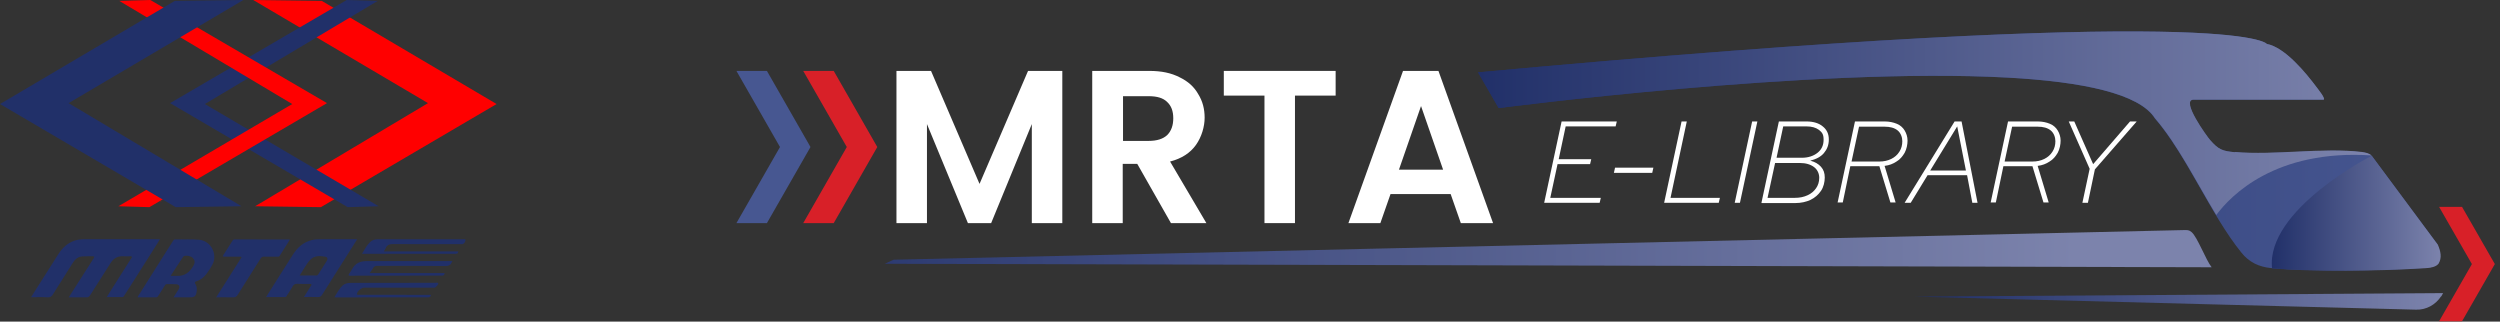 <svg width="723" height="93" viewBox="0 0 723 93" fill="none" xmlns="http://www.w3.org/2000/svg">
<rect x="0" y="0" width="723" height="93" fill="#333333" stroke="none"/>
<path d="M46.488 58.444C46.489 58.379 46.491 58.314 46.492 58.249C46.553 58.28 46.613 58.311 46.673 58.342C46.612 58.377 46.55 58.411 46.488 58.444Z" fill="#F80305"/>
<path d="M93.07 0.262L143.613 30.086L92.799 59.91L73.777 59.648L123.777 29.824L73.233 0L93.07 0.262Z" fill="#FF0000"/>
<path d="M49.184 29.824L100.271 0L109.238 0.261L59.239 30.086L109.51 59.648L100.543 59.91L49.184 29.824Z" fill="#213069"/>
<path d="M94.565 29.824L43.478 0L34.51 0.262L84.51 30.086L34.239 59.648L43.206 59.91L94.565 29.824Z" fill="#FF0000"/>
<path d="M50.543 0.262L0 30.086L50.815 59.91L69.837 59.648L19.837 29.824L70.38 0L50.543 0.262Z" fill="#213069"/>
<path d="M30.864 85.913C31.922 84.233 32.893 82.687 33.87 81.143C35.197 79.046 36.53 76.951 37.858 74.854C37.978 74.663 38.214 74.46 38.096 74.242C37.973 74.018 37.672 74.127 37.448 74.124C36.829 74.115 36.209 74.151 35.591 74.118C33.984 74.03 32.83 74.737 31.983 76.074C30.004 79.198 27.998 82.305 26.03 85.435C25.776 85.838 25.514 85.998 25.047 85.991C23.38 85.967 21.711 85.981 19.883 85.981C20.862 84.447 21.759 83.041 22.656 81.635C24.144 79.305 25.635 76.975 27.123 74.644C27.322 74.334 27.337 74.115 26.871 74.121C25.839 74.134 24.805 74.092 23.777 74.162C22.577 74.243 21.724 74.966 21.103 75.938C19.154 78.988 17.221 82.048 15.313 85.124C14.921 85.757 14.524 86.045 13.718 85.989C12.209 85.883 10.688 85.958 8.979 85.958C9.842 84.587 10.602 83.371 11.37 82.161C13.198 79.28 15.026 76.4 16.86 73.523C18.049 71.657 19.577 70.201 21.736 69.534C22.698 69.237 23.695 69.179 24.689 69.178C31.732 69.173 38.774 69.182 45.817 69.187C45.918 69.187 46.019 69.198 46.246 69.212C45.529 70.355 44.857 71.436 44.176 72.511C42.393 75.329 40.607 78.146 38.819 80.961C37.865 82.465 36.905 83.964 35.949 85.465C35.811 85.681 35.708 85.917 35.382 85.916C33.925 85.908 32.469 85.913 30.864 85.913Z" fill="#213069"/>
<path d="M87.898 85.89C88.602 84.771 89.223 83.793 89.83 82.806C89.944 82.62 90.195 82.407 90.017 82.193C89.922 82.079 89.635 82.106 89.435 82.104C88.3 82.095 87.162 82.141 86.03 82.079C85.347 82.042 84.941 82.26 84.608 82.862C84.108 83.765 83.518 84.618 82.961 85.49C82.841 85.677 82.763 85.911 82.463 85.91C80.67 85.904 78.878 85.907 76.95 85.907C78.11 84.061 79.186 82.339 80.273 80.623C81.712 78.35 83.179 76.096 84.597 73.811C85.958 71.616 87.717 69.987 90.305 69.395C91.072 69.221 91.839 69.19 92.61 69.187C96.067 69.173 99.525 69.18 102.982 69.182C103.053 69.182 103.124 69.207 103.27 69.234C101.982 71.277 100.72 73.285 99.451 75.288C97.348 78.608 95.228 81.918 93.147 85.253C92.83 85.761 92.505 85.936 91.911 85.909C90.63 85.85 89.344 85.89 87.898 85.89ZM86.67 79.666C88.418 79.666 89.961 79.66 91.503 79.671C91.779 79.673 91.913 79.533 92.045 79.325C92.872 78.014 93.718 76.715 94.533 75.396C94.852 74.88 94.686 74.346 94.102 74.245C92.527 73.973 90.911 73.858 89.689 75.164C88.487 76.447 87.751 78.064 86.67 79.666Z" fill="#213069"/>
<path d="M50.19 85.986C50.735 85.12 51.21 84.387 51.663 83.641C52.119 82.889 51.861 82.273 51.01 82.209C50.086 82.14 49.153 82.188 48.225 82.171C47.863 82.165 47.756 82.446 47.606 82.678C46.989 83.634 46.376 84.593 45.767 85.554C45.61 85.8 45.467 85.995 45.112 85.991C43.365 85.971 41.618 85.982 39.873 85.982C39.806 85.659 40.026 85.514 40.143 85.327C42.817 81.083 45.492 76.841 48.169 72.601C48.803 71.597 49.457 70.606 50.092 69.603C50.24 69.369 50.387 69.218 50.699 69.229C53.019 69.308 55.345 69.101 57.659 69.342C60.963 69.688 62.971 73.432 61.484 76.418C60.998 77.392 60.412 78.303 59.75 79.165C58.993 80.151 58.077 80.945 56.882 81.315C56.264 81.507 56.257 81.733 56.562 82.233C56.922 82.825 56.968 83.512 56.887 84.196C56.717 85.633 56.33 85.981 54.903 85.985C53.385 85.99 51.867 85.986 50.19 85.986ZM49.345 79.777C50.074 79.777 50.585 79.752 51.094 79.781C53.461 79.915 54.956 78.656 56.023 76.694C56.429 75.945 56.361 75.264 55.793 74.62C55.236 73.987 53.356 73.686 52.976 74.245C51.773 76.014 50.624 77.819 49.345 79.777Z" fill="#213069"/>
<path d="M62.519 85.984C65.009 82.05 67.435 78.218 69.862 74.384C69.629 74.126 69.356 74.236 69.119 74.234C67.701 74.222 66.284 74.22 64.866 74.23C64.438 74.233 64.357 74.109 64.594 73.743C65.492 72.357 66.382 70.965 67.271 69.572C67.422 69.334 67.601 69.234 67.901 69.235C73.159 69.25 78.418 69.251 83.676 69.257C83.696 69.257 83.715 69.28 83.811 69.341C82.825 70.904 81.837 72.467 80.851 74.032C80.675 74.311 80.396 74.224 80.149 74.225C78.886 74.231 77.622 74.257 76.36 74.215C75.846 74.198 75.587 74.397 75.325 74.816C73.13 78.32 70.9 81.802 68.708 85.308C68.382 85.829 68.017 86.016 67.409 85.999C65.822 85.956 64.233 85.984 62.519 85.984Z" fill="#213069"/>
<path d="M124.677 85.267C124.506 85.79 124.284 85.996 123.818 85.995C114.929 85.988 106.041 85.996 97.152 86C97.044 86 96.936 85.981 96.692 85.959C97.483 84.777 98.037 83.558 99.004 82.636C99.662 82.008 100.511 81.813 101.428 81.814C107.218 81.819 113.007 81.804 118.797 81.795C121.136 81.791 123.475 81.777 125.814 81.794C126.129 81.796 126.542 81.582 126.756 81.977C126.871 82.191 125.985 83.172 125.688 83.195C125.514 83.209 125.337 83.197 125.162 83.197C118.524 83.198 111.887 83.199 105.249 83.2C104.482 83.2 103.297 84.259 103.221 84.993C103.2 85.202 103.313 85.246 103.466 85.253C103.699 85.266 103.933 85.264 104.167 85.264C110.804 85.265 117.441 85.266 124.08 85.266C124.251 85.267 124.423 85.267 124.677 85.267Z" fill="#213069"/>
<path d="M110.997 72.699C118.29 72.699 125.404 72.699 132.538 72.699C132.472 73.391 132.052 73.41 131.585 73.408C128.573 73.4 125.561 73.403 122.549 73.403C116.934 73.402 111.319 73.402 105.704 73.402C105.422 73.402 105.139 73.402 104.678 73.402C105.468 72.161 106.031 70.941 107.014 70.017C107.578 69.487 108.285 69.202 109.087 69.202C117.421 69.203 125.756 69.198 134.09 69.205C134.284 69.206 134.684 69.062 134.628 69.421C134.551 69.925 134.347 70.442 133.759 70.599C133.567 70.649 133.352 70.606 133.147 70.606C126.713 70.606 120.28 70.633 113.846 70.581C112.743 70.572 111.925 70.741 111.508 71.853C111.419 72.092 111.243 72.298 110.997 72.699Z" fill="#213069"/>
<path d="M130.809 75.497C130.439 76.464 129.997 76.944 128.885 76.933C122.309 76.865 115.731 76.907 109.155 76.884C108.522 76.882 108.124 77.038 107.839 77.624C107.622 78.07 107.27 78.451 106.901 78.969C114.199 78.969 121.375 78.969 128.584 78.969C128.513 79.761 127.996 79.704 127.504 79.704C119.466 79.711 111.427 79.72 103.388 79.729C102.687 79.73 101.984 79.71 101.284 79.74C100.681 79.766 100.731 79.528 100.985 79.144C101.276 78.707 101.59 78.28 101.834 77.817C102.733 76.108 104.196 75.507 106.049 75.51C113.532 75.521 121.016 75.504 128.499 75.498C129.246 75.496 129.993 75.497 130.809 75.497Z" fill="#213069"/>
<g clip-path="url(#clip0_2219_3644)">
<path d="M705.381 92.916H712.017L721.509 76.368L712.017 59.82H705.381L714.873 76.368L705.381 92.916Z" fill="#D82028"/>
<path d="M225.573 42.516L212.973 64.524H221.793L234.393 42.516L221.793 20.508H212.973L225.573 42.516Z" fill="#475791"/>
<path d="M232.293 64.524H241.113L253.713 42.516L241.113 20.508H232.293L244.893 42.516L232.293 64.524Z" fill="#D82028"/>
<path d="M631.545 66.54L258.417 75.108C257.577 75.528 256.737 75.864 255.897 76.284L639.609 77.292C637.929 75.192 635.493 68.556 633.813 67.128C633.057 66.456 632.553 66.54 631.629 66.54H631.545Z" fill="url(#paint0_linear_2219_3644)"/>
<path d="M419.697 56.124H402.141L399.201 64.524H389.961L405.753 20.508H416.001L431.793 64.524H422.469L419.529 56.124H419.697ZM417.345 49.068L410.961 30.672L404.577 49.068H417.345Z" fill="white"/>
<path d="M386.265 20.508V27.648H374.505V64.524H365.685V27.648H353.925V20.508H386.181H386.265Z" fill="white"/>
<path d="M338.637 64.524L328.893 47.388H324.693V64.524H315.873V20.508H332.421C335.865 20.508 338.721 21.096 341.157 22.356C343.593 23.532 345.357 25.128 346.533 27.228C347.793 29.244 348.381 31.512 348.381 34.032C348.381 36.552 347.541 39.576 345.861 41.928C344.181 44.28 341.661 45.876 338.385 46.716L348.885 64.524H338.637ZM324.777 40.752H332.169C334.605 40.752 336.369 40.164 337.545 39.072C338.721 37.896 339.309 36.3 339.309 34.2C339.309 32.1 338.721 30.588 337.545 29.496C336.369 28.32 334.605 27.816 332.169 27.816H324.777V40.752Z" fill="white"/>
<path d="M307.221 20.508V64.524H298.401V35.88L286.641 64.524H279.921L268.077 35.88V64.524H259.257V20.508H269.253L283.281 53.184L297.309 20.508H307.305H307.221Z" fill="white"/>
<path d="M705.969 85.692C704.373 88.128 701.685 89.64 698.745 89.556L553.425 85.776L706.557 84.768L705.969 85.776V85.692Z" fill="url(#paint1_linear_2219_3644)"/>
<path d="M705.045 70.824L685.893 45.036C685.053 44.364 684.129 44.196 683.037 44.028C671.697 42.684 657.921 45.036 646.329 44.028C642.633 43.692 641.541 43.272 639.105 40.5C638.265 39.576 630.453 28.824 634.317 28.824H671.949C672.453 28.404 670.437 25.968 670.017 25.38C666.825 21.096 660.777 13.704 655.485 12.696C655.485 12.696 647.925 0.516 427.425 20.928L433.389 31.26C433.389 31.26 524.193 19.332 580.557 22.44C602.145 23.616 618.609 27.06 623.145 34.2C632.301 44.784 639.273 62.004 648.177 73.008C650.445 75.864 653.301 77.208 656.913 77.544C668.337 78.552 688.413 78.3 700.005 77.544C701.517 77.46 704.037 77.46 705.045 76.2C706.137 74.436 705.633 72.504 704.877 70.74L705.045 70.824Z" fill="url(#paint2_linear_2219_3644)"/>
<path d="M446.577 58.644L451.617 35.124H467.577L467.241 36.552H452.793L450.777 46.044H460.185L459.849 47.472H450.441L448.341 57.216H462.957L462.621 58.644H446.493H446.577Z" fill="white"/>
<path d="M467.073 48.48H478.161L477.825 49.992H466.737L467.073 48.48Z" fill="white"/>
<path d="M481.269 58.644L486.309 35.124H487.821L483.117 57.216H497.397L497.061 58.644H481.269Z" fill="white"/>
<path d="M501.681 58.644L506.721 35.124H508.233L503.193 58.644H501.681Z" fill="white"/>
<path d="M509.409 58.644L514.449 35.124H522.429C524.445 35.124 526.041 35.628 527.133 36.552C528.309 37.476 528.897 38.736 528.897 40.332C528.897 41.928 528.393 43.188 527.469 44.28C526.545 45.372 525.201 46.044 523.521 46.464C524.865 46.8 525.873 47.388 526.629 48.228C527.385 49.068 527.721 50.076 527.721 51.336C527.721 52.596 527.385 54.108 526.629 55.2C525.873 56.292 524.949 57.132 523.605 57.804C522.345 58.392 520.833 58.728 519.153 58.728H509.493L509.409 58.644ZM511.257 57.216H519.069C520.497 57.216 521.673 56.964 522.765 56.46C523.857 55.956 524.613 55.284 525.201 54.444C525.789 53.604 526.125 52.596 526.125 51.42C526.125 50.244 525.621 49.068 524.613 48.312C523.605 47.556 522.261 47.136 520.497 47.136H513.357L511.173 57.216H511.257ZM513.693 45.624H521.085C522.933 45.624 524.445 45.12 525.621 44.196C526.797 43.272 527.385 42.012 527.385 40.416C527.385 38.82 526.965 38.316 526.041 37.56C525.117 36.888 523.941 36.552 522.429 36.552H515.709L513.777 45.624H513.693Z" fill="white"/>
<path d="M531.417 58.644L536.457 35.124H545.025C546.369 35.124 547.544 35.376 548.552 35.796C549.56 36.216 550.317 36.888 550.821 37.728C551.325 38.568 551.661 39.576 551.661 40.668C551.661 41.76 551.409 43.104 550.821 44.196C550.233 45.204 549.477 46.128 548.469 46.716C547.461 47.388 546.369 47.808 545.025 47.976L548.217 58.56H546.705L543.512 48.06H535.112L532.929 58.56H531.417V58.644ZM535.449 46.716H543.512C544.772 46.716 545.949 46.464 546.957 45.96C547.965 45.456 548.721 44.784 549.309 43.86C549.897 42.936 550.149 41.928 550.149 40.836C550.149 39.744 549.729 38.484 548.805 37.728C547.881 36.972 546.621 36.636 545.025 36.636H537.632L535.449 46.8V46.716Z" fill="white"/>
<path d="M550.821 58.644L565.269 35.124H567.285L571.905 58.644H570.393L568.881 50.664H557.457L552.585 58.644H550.905H550.821ZM558.213 49.32H568.545L566.025 36.552L558.213 49.32Z" fill="white"/>
<path d="M575.685 58.644L580.725 35.124H589.293C590.637 35.124 591.813 35.376 592.821 35.796C593.829 36.216 594.585 36.888 595.089 37.728C595.593 38.568 595.929 39.576 595.929 40.668C595.929 41.76 595.677 43.104 595.089 44.196C594.501 45.204 593.745 46.128 592.737 46.716C591.729 47.388 590.637 47.808 589.293 47.976L592.485 58.56H590.973L587.781 48.06H579.381L577.197 58.56H575.685V58.644ZM579.717 46.716H587.781C589.041 46.716 590.217 46.464 591.225 45.96C592.233 45.456 592.989 44.784 593.577 43.86C594.165 42.936 594.417 41.928 594.417 40.836C594.417 39.744 593.997 38.484 593.073 37.728C592.149 36.972 590.889 36.636 589.293 36.636H581.901L579.717 46.8V46.716Z" fill="white"/>
<path d="M602.229 58.644L604.329 48.816L598.281 35.124H599.877L605.337 47.472L616.005 35.124H617.937L605.841 48.984L603.825 58.644H602.313H602.229Z" fill="white"/>
<path d="M705.045 70.824L685.893 45.036C685.893 45.036 655.233 60.66 657.081 77.628C668.505 78.636 688.581 78.384 700.173 77.628C701.685 77.544 704.205 77.544 705.213 76.284C706.305 74.52 705.801 72.588 705.045 70.824Z" fill="url(#paint3_linear_2219_3644)"/>
<path d="M646.413 44.028C642.717 43.692 641.625 43.272 639.189 40.5C638.349 39.576 630.537 28.824 634.401 28.824H672.033C672.537 28.404 670.521 25.968 670.101 25.38C666.909 21.096 660.861 13.704 655.569 12.696C655.569 12.696 648.009 0.516 427.509 20.928L433.473 31.26C433.473 31.26 524.277 19.332 580.641 22.44C602.229 23.616 618.693 27.06 623.229 34.2C629.781 41.76 635.157 52.596 640.953 62.172C645.069 56.628 658.005 43.104 685.893 44.952C685.053 44.28 684.129 44.112 683.037 43.944C671.697 42.6 657.921 44.952 646.329 43.944L646.413 44.028Z" fill="url(#paint4_linear_2219_3644)"/>
</g>
<defs>
<linearGradient id="paint0_linear_2219_3644" x1="600.465" y1="72" x2="203.649" y2="72" gradientUnits="userSpaceOnUse">
<stop stop-color="#7C83AC"/>
<stop offset="1" stop-color="#213069"/>
</linearGradient>
<linearGradient id="paint1_linear_2219_3644" x1="706.641" y1="87.12" x2="557.121" y2="87.12" gradientUnits="userSpaceOnUse">
<stop stop-color="#7C83AC"/>
<stop offset="1" stop-color="#213069"/>
</linearGradient>
<linearGradient id="paint2_linear_2219_3644" x1="705.885" y1="43.692" x2="427.593" y2="43.692" gradientUnits="userSpaceOnUse">
<stop stop-color="#475791"/>
<stop offset="1" stop-color="#213069"/>
</linearGradient>
<linearGradient id="paint3_linear_2219_3644" x1="705.885" y1="61.668" x2="657.081" y2="61.668" gradientUnits="userSpaceOnUse">
<stop stop-color="#7C83AC"/>
<stop offset="1" stop-color="#213069"/>
</linearGradient>
<linearGradient id="paint4_linear_2219_3644" x1="685.893" y1="35.712" x2="427.593" y2="35.712" gradientUnits="userSpaceOnUse">
<stop stop-color="#7C83AC"/>
<stop offset="1" stop-color="#213069"/>
</linearGradient>
<clipPath id="clip0_2219_3644">
<rect width="509.88" height="84" fill="white" transform="translate(212.301 9)"/>
</clipPath>
</defs>
</svg>
